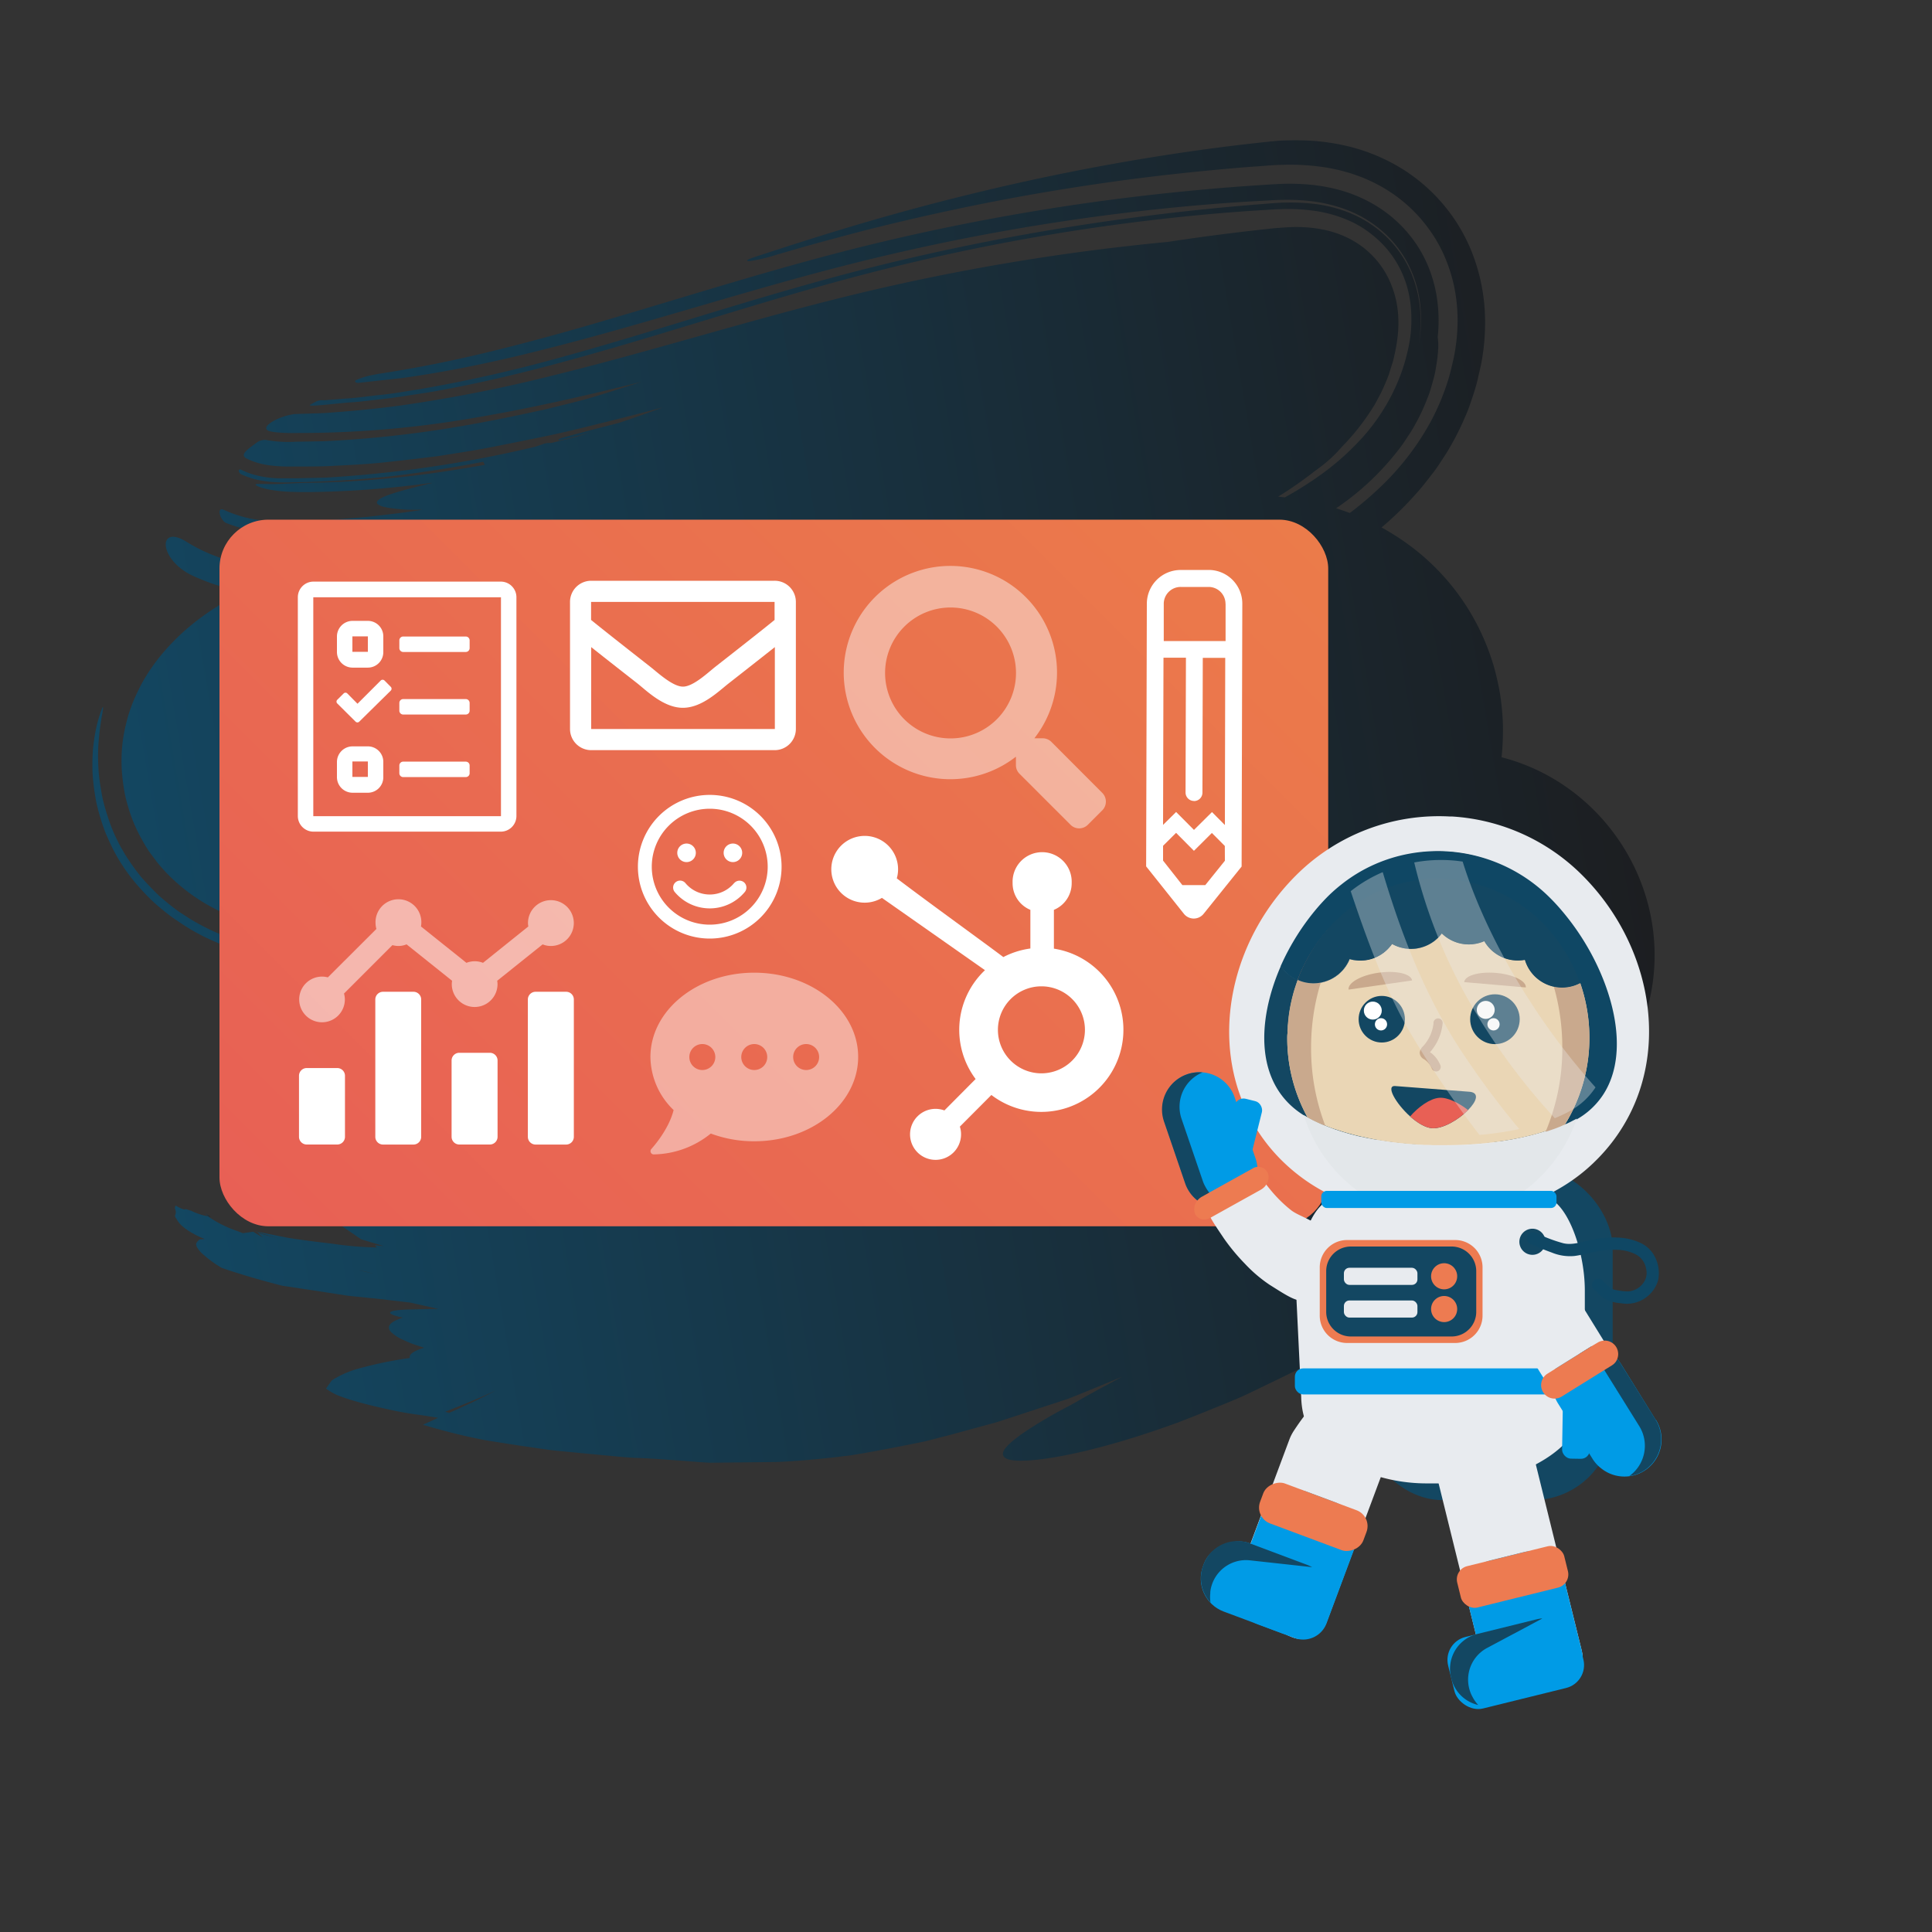 <svg xmlns="http://www.w3.org/2000/svg" xmlns:xlink="http://www.w3.org/1999/xlink" viewBox="0 0 500 500"><rect x="0" y="0" width="500" height="500" fill="#333333" stroke="none"/><defs><style>.cls-1{fill:url(#Namnlös_övertoning_37);}.cls-2{fill:url(#Namnlös_övertoning_37-2);}.cls-3{fill:url(#linear-gradient);}.cls-4,.cls-5,.cls-6{fill:#fff;}.cls-4{opacity:0.53;}.cls-5{opacity:0.45;}.cls-7{fill:#134762;}.cls-8{fill:#e8ebef;}.cls-18,.cls-9{fill:#eaeaea;}.cls-10{fill:#0f4764;}.cls-11{fill:#e3e7ea;}.cls-12{fill:#ead6b5;}.cls-13{fill:#c9a98d;}.cls-14{fill:#e86055;}.cls-15{fill:#009be6;}.cls-16{fill:#ed7b51;}.cls-17,.cls-18{opacity:0.35;}</style><linearGradient id="Namnlös_övertoning_37" x1="-3665.25" y1="193.73" x2="-3663.98" y2="193.73" gradientTransform="translate(-3526.06 1121.73) rotate(170.32)" gradientUnits="userSpaceOnUse"><stop offset="0" stop-color="#1c1e21"/><stop offset="1" stop-color="#134762"/></linearGradient><linearGradient id="Namnlös_övertoning_37-2" x1="-4045.76" y1="258.83" x2="-3654.13" y2="258.83" xlink:href="#Namnlös_övertoning_37"/><linearGradient id="linear-gradient" x1="86.52" y1="339.67" x2="314.01" y2="112.18" gradientUnits="userSpaceOnUse"><stop offset="0" stop-color="#e86055"/><stop offset="1" stop-color="#eb7b4a"/></linearGradient></defs><g id="Illustrations"><path class="cls-1" d="M54.24,314.86h.25a9.64,9.64,0,0,1-1-.57l-.4-.24.84.75Z"/><path class="cls-2" d="M24.93,207.65a56,56,0,0,0,2.41,7.95c.56,1.32,1.17,2.65,1.83,4a42.69,42.69,0,0,0,2.18,3.84,48.14,48.14,0,0,0,5.18,6.74c.55.6,1.11,1.2,1.69,1.79s1.18,1.18,1.7,1.64c1.09,1,2.21,1.9,3.34,2.8l.87.67.79.56,1.61,1.09c1,.69,2.22,1.45,3.16,2s2,1.1,3,1.63c.53.28,1,.47,1.46.69l1.41.63c2,.88,3.67,1.48,5.45,2.1.92.33,1.7.54,2.55.8s1.71.49,2.51.69c1.58.38,3.23.78,4.74,1l2.32.41,2.26.31c1.52.21,3,.34,4.49.47.49,0,1,.06,1.48.09a152,152,0,0,0-8.77,18,38.31,38.31,0,0,0-3,12.41l-.48,6.83a28.72,28.72,0,0,0,10.94,24.61l.4.34a9.34,9.34,0,0,1,1.39,1,12.64,12.64,0,0,1,2.2,1.51h0l9.43,6.48,5.83,1.75-2.21-.22s0,.23.49.59a91,91,0,0,1-11.72-1c-2.87-.34-4.3-.5-6.8-.84-1.25-.19-2.77-.35-4.85-.73l-8.17-1.62c.28.09,1.41.45,6,1.88l-5.33-1.48,1.37,1.26-2.54-1.55h0l-2.71.38h0s-.22-.1-1.44-.57a29.8,29.8,0,0,1-7.57-3.8h0c-.22-.06-.51-.08-1.26-.28a17,17,0,0,1-3.13-1.17l-1.44-.43c-.1.09-.15.15-.5.07A7.49,7.49,0,0,1,45.51,312a.42.42,0,0,0-.12.16,1.38,1.38,0,0,0-.14.57,2,2,0,0,1,0,1.93,4.13,4.13,0,0,0,.36.7,8,8,0,0,0,1.18,1.6,11.58,11.58,0,0,0,1.71,1.37,16.66,16.66,0,0,0,1.66,1c.35.22.79.41,1.28.66s.92.42,1.59.68c-.5,0-1,.06-1.38.11-.73.68-1.15,1-.7,1.92a6.7,6.7,0,0,0,1.62,1.93,28.55,28.55,0,0,0,4.83,3.5s1.47.53,4.16,1.37,6.6,2,11.5,3.25L80,333.79l4.89.75,5.23.81,8,.81,8,.94,4,.89c1,.22,1.94.43,3.34.77h0c-2.59,0-5.12.07-7.23.13-6.09.12-7.07,1-2.1,2.08a0,0,0,0,1,0,.08c-3.36,1.09-4.12,2.3-3,3.61a10.37,10.37,0,0,0,3.14,2.06c.73.35,1.57.73,2.5,1.07s1.93.64,3,1c-2.68.82-4,1.69-3.7,2.66l0,0a100.46,100.46,0,0,0-12.88,2.63,25.17,25.17,0,0,0-7.33,3.17l-1.47,2.08a0,0,0,0,0,0,.05,15.24,15.24,0,0,0,3.2,1.8q2.15.84,5.33,1.73c2.11.58,4.55,1.18,7.29,1.77a89.74,89.74,0,0,0,9.15,1.6l3.93.63s0,.05,0,.07l-3.74,1.7s0,0,0,.06a157.83,157.83,0,0,0,15.6,3.9c3,.51,6.19,1,9.47,1.5l5,.73c1.69.23,3.39.51,5.1.64l10.33,1c3.45.29,6.89.71,10.23.82s6.61.39,9.73.6,6.15.52,8.92.62l16.68-.18c3-.09,6.51-.35,10.35-.71q2.9-.27,6.06-.63c1-.14,2.12-.27,3.21-.4l3.33-.55c4.49-.8,9.3-1.72,14.37-2.76,1.28-.24,2.54-.57,3.82-.9s2.57-.68,3.89-1l8-2.18c1.92-.54,3.85-1,5.74-1.64l5.68-1.86L276.45,362c4.69-1.85,9.31-3.79,14-5.71q-4.24,2.24-8,4.31c-2.49,1.36-4.76,2.76-6.93,3.86a119,119,0,0,0-10.45,6.21c-5.25,3.65-7,5.95-4.17,7,4.77,1.41,21.52-1.3,44-9.55,2.78-1.07,5.67-2.21,8.64-3.42l4.52-1.84c1.53-.63,3.07-1.28,4.6-2,3.07-1.47,6.21-3,9.41-4.54l4.85-2.4,2.46-1.23c.79-.46,1.61-.9,2.41-1.36q4.86-2.72,9.86-5.61l5-2.92c.85-.5,1.72-1.07,2.58-1.6l2.61-1.67c3.51-2.25,7.22-4.81,11-7.56s7.65-5.86,11.61-9.31a150.35,150.35,0,0,0,19.05-19.53A125.41,125.41,0,0,0,420,276.57l3.37-7.4c14.15-31-4.29-65.36-34.76-73.19,0,0,0,0,0,0a69.5,69.5,0,0,0,.35-7.91c0-.75-.05-1.66-.1-2.5s-.12-1.71-.21-2.57c-.18-1.71-.4-3.37-.77-5.21s-.78-3.59-1.28-5.34-1.14-3.54-1.82-5.28a59.6,59.6,0,0,0-19.09-25.35,62.83,62.83,0,0,0-8.11-5.29s0,0,0-.05a86.18,86.18,0,0,0,8.55-8.32c1.54-1.66,3.08-3.62,4.55-5.55.75-.92,1.47-2,2.18-3.09s1.4-2.07,2.07-3.25a67.74,67.74,0,0,0,3.7-7.15c.55-1.26,1.12-2.47,1.58-3.8s.92-2.63,1.34-4a39.06,39.06,0,0,0,1.08-4.06l.46-2,.22-1c.07-.33.14-.68.2-1.09a55.87,55.87,0,0,0,.82-10.68,48.62,48.62,0,0,0-.55-6.61A47.78,47.78,0,0,0,382,68.3a44.8,44.8,0,0,0-8.65-15.59,45,45,0,0,0-13.11-10.53,48,48,0,0,0-11.91-4.45,55.94,55.94,0,0,0-9-1.31c-2.57-.14-4.84-.13-6.88-.06-1,0-2,.11-2.84.18l-.68.05-.46.06-.93.1-3.72.41c-5,.56-9.88,1.19-14.76,1.88-19.53,2.77-38.52,6.48-57.4,11.08-9.44,2.3-18.85,4.82-28.29,7.59s-18.84,5.78-28.18,8.85c-2.17.71-2.29,1.09-1.07,1A45,45,0,0,0,201,65.92c3.77-1.1,7.54-2.2,11.38-3.24s7.68-2.07,11.55-3.08q11.61-2.94,23.37-5.43c15.68-3.35,31.54-6,47.55-8.06,8-1,16.05-1.86,24.13-2.55,2-.18,4-.35,6.05-.48l3-.22c.89-.08,2.29-.17,3.82-.2a59.05,59.05,0,0,1,10.84.62c1,.13,2.28.4,3.43.65.61.13,1.26.31,1.89.48s1.24.34,1.95.58,1.37.47,2.05.72,1.46.6,2.19.92A39.42,39.42,0,0,1,358.7,49a38.26,38.26,0,0,1,9,7.62,40.5,40.5,0,0,1,3.68,5,37.69,37.69,0,0,1,2.81,5.56,40.2,40.2,0,0,1,2.72,10.49,44.93,44.93,0,0,1,.19,8.58c-.09,1.26-.22,2.48-.39,3.62s-.37,2.3-.59,3.22c-.45,1.92-.88,3.89-1.5,5.75a60.45,60.45,0,0,1-4.57,10.68,69,69,0,0,1-12.65,16.37,88.06,88.06,0,0,1-8.07,6.87s0,0,0,0c-1.22-.46-2.39-.85-3.48-1.19a0,0,0,0,1,0-.07,69.52,69.52,0,0,0,16.08-15.1c.71-.88,1.37-1.85,2-2.81s1.24-1.85,1.8-2.83a53.57,53.57,0,0,0,2.9-5.76c.4-.95.77-1.89,1.11-2.77s.59-1.82.84-2.68.48-1.69.67-2.47.31-1.58.43-2.29c.16-.92.27-1.76.37-2.51,0-.37.07-.71.1-1.07s0-.72.06-1a16.49,16.49,0,0,0-.13-3,40.11,40.11,0,0,0-.32-10.85,36.18,36.18,0,0,0-1.81-6.6,32.56,32.56,0,0,0-3.55-6.78,33.69,33.69,0,0,0-10.72-10,37.39,37.39,0,0,0-10.56-4.2,47,47,0,0,0-8.14-1.14c-2.38-.13-4.51-.11-6.42,0l-1.35.07-1.08.07-2.15.14-4.29.29q-17.17,1.27-34.24,3.49a586.22,586.22,0,0,0-67.19,12.86c-22,5.6-42.83,12.27-63,18.17-10.09,3-20,5.72-29.85,8.14s-19.53,4.36-29.14,5.84c-.27,0-2.16.41-2.41.45A18.8,18.8,0,0,0,92,98.44c-.35.47.38.71.83.64l11.29-1.25c10.06-1.4,20.09-3.39,30.13-5.79s20.06-5.11,30.14-8C184.6,78.28,205,71.94,226.32,66.81A570.58,570.58,0,0,1,291,55.11c10.93-1.32,21.93-2.35,33-3l4.15-.23c1.24-.08,3.12-.17,5-.17a52,52,0,0,1,6.4.38,38.88,38.88,0,0,1,8,1.85,30.93,30.93,0,0,1,9.62,5.4A28.66,28.66,0,0,1,361.68,64c.64.88,1.27,1.75,1.84,2.7a28.23,28.23,0,0,1,1.53,2.93,30.47,30.47,0,0,1,2.64,11,37,37,0,0,1-.54,8.64,38,38,0,0,0,.43-8.43A31.37,31.37,0,0,0,365,70.15a28.54,28.54,0,0,0-7.54-10.09A30.11,30.11,0,0,0,348,54.61a36.22,36.22,0,0,0-8-1.86,52.81,52.81,0,0,0-6.39-.33c-1,0-1.87,0-2.77.08l-1.29.08-1,.08-4.15.33q-16.56,1.36-33.31,3.63A604.22,604.22,0,0,0,223.53,69.7c-27.44,7-52.46,15.64-77.5,22.53a374.66,374.66,0,0,1-37.75,8.55c-3.17.48-6.37,1.08-9.57,1.4s-6.42.82-9.65,1q-2.43.21-4.86.39l-1,0a3.64,3.64,0,0,0-1.53.42l-1.43.77c-1,.67,7-.39,10.41-.62,1.67-.09,3.33-.29,5-.48l5-.58c3.32-.43,6.62-1,9.92-1.47,13.19-2.26,26.15-5.42,39-9,25.76-7.12,51.21-15.86,78.05-22.62a549,549,0,0,1,82.46-14.3c3.54-.34,7.09-.65,10.66-.9,1.79-.15,3.58-.26,5.37-.37l2.68-.17,1.48-.08,1.7-.06a49.05,49.05,0,0,1,7.91.41,34,34,0,0,1,10.34,3.08,28.34,28.34,0,0,1,5.91,4,26.21,26.21,0,0,1,8.1,12.9,30.05,30.05,0,0,1,1,6.45,36.22,36.22,0,0,1-.16,5.5,34.15,34.15,0,0,1-.83,4.63,45.92,45.92,0,0,1-2.69,8.19A51.24,51.24,0,0,1,352.81,113,68.25,68.25,0,0,1,342,122.73a93.56,93.56,0,0,1-9.49,6l-.41-.05-1.26-.14h-.07a100.83,100.83,0,0,0,9.56-6.68c.56-.38,1.13-.81,1.78-1.31a36.64,36.64,0,0,0,3.87-3.48c.52-.54,1-1.11,1.57-1.72a58.35,58.35,0,0,0,7.55-9.58l.64-1,.59-1.08,1.15-2.17c.7-1.5,1.36-3,1.95-4.6l.76-2.42.37-1.19.28-1.24a44.69,44.69,0,0,0,.89-5.17,31.4,31.4,0,0,0,.05-6.16A25.51,25.51,0,0,0,360,73.54a22.51,22.51,0,0,0-1.93-3.74,21.44,21.44,0,0,0-2.59-3.32,23.17,23.17,0,0,0-3.07-2.74,25.27,25.27,0,0,0-3.25-2,26.13,26.13,0,0,0-6.12-2.19,33.81,33.81,0,0,0-5.28-.73c-1.62-.1-3.13-.09-4.56,0s-2.83.18-4,.31q-13.56,1.43-27,3.48A576.07,576.07,0,0,0,221.12,76.2c-26.61,6.45-52.22,14.63-77.9,20.94a385.91,385.91,0,0,1-38.56,7.66c-6.43.91-12.87,1.53-19.33,2-1.61.15-3.21.16-4.82.22l-4.14.13c-.24,0-.46.05-.71.1-4.26.72-8.85,3.6-5.75,4.37a12.19,12.19,0,0,0,1.51.25,44.48,44.48,0,0,0,5.39.19,265.39,265.39,0,0,0,44.85-3.74c14.88-2.47,29.65-5.85,44.37-9.51-4.05,1.29-8.07,2.61-12.16,3.84s-8.16,2.15-12.25,3.18c-9.53,2.12-19.09,4.06-28.73,5.5a286.32,286.32,0,0,1-29.1,2.86l-7.32.13a32.07,32.07,0,0,1-7.22-.39,3.43,3.43,0,0,0-2.79.6c-2,1.5-4.43,3-2.87,4a10.82,10.82,0,0,0,1.38.66,19.28,19.28,0,0,0,4.88,1.25,37.36,37.36,0,0,0,4.14.29c1.25,0,2.41,0,3.62,0,2.38,0,4.78,0,7.17-.09,4.76-.25,9.54-.44,14.28-.94s9.45-1.06,14.17-1.64c4.68-.75,9.38-1.43,14-2.35s9.27-1.84,13.89-2.8,9.19-2.08,13.74-3.22c5.61-1.36,11.17-2.8,16.72-4.26-3.84,1.4-7.61,2.75-11.35,4-4.91,1.25-9.82,2.52-14.73,3.86-.56.17-1,.41-1,.56s.44.12,1,0c2.48-.68,5-1.33,7.48-2l-4,1.24-2.75.69-3.62.88a4.74,4.74,0,0,0-2.26.34l-1.77.6a311.58,311.58,0,0,1-54.15,8l-8,.19-2,0c-.7,0-1.45,0-2.25,0a27.46,27.46,0,0,1-5.53-.7,19.38,19.38,0,0,1-4.18-1.49c-1-.4-.77.73-.08,1.12a20.61,20.61,0,0,0,4.21,1.44,28.3,28.3,0,0,0,5.11.66c1.53.07,2.79.07,3.93,0a261.51,261.51,0,0,0,28.23-1.89q10.71-1.41,21.2-3.42l.39.79c-4.22.75-8.47,1.45-12.74,2.06a261.94,261.94,0,0,1-32.52,2.59c-1.59,0-3.1.07-4.49.14s-2.74.15-4.12.18c-2.74.09-5.25-.2-5.43.11s2,1.17,5,1.55a36.78,36.78,0,0,0,4.35.36c1.44.06,3,.07,4.71.06a255.27,255.27,0,0,0,31.51-2.4s0,.06,0,.07c-8.22,2-13.68,3.49-14.15,4.84-.11.28,0,.53.36.75a4.82,4.82,0,0,0,1.71.62,7.23,7.23,0,0,0,.76.16c1,.19,2.31.33,3.83.45s3.23.09,5.14.08l-4.48.68-4.52.55c-3,.36-6,.73-9.09.94l-1.46.12h0c-1.48.11-3,.26-4.45.36-1.08.07-2.16.13-3.25.15l-4.61.18-2.31.09c-.72,0-1.61,0-2.65,0a39,39,0,0,1-8.15-.87,32.07,32.07,0,0,1-5.63-1.8l-.55-.24-.52-.22c-1.78-.51-.56,2.93.82,3.49,1.15.45,2.26.83,3.32,1.13A37.84,37.84,0,0,0,69,137.76c2,.18,3.62.21,4.91.21h.89l.82,0,.64,0h0l1,0,2.18-.06h0l4.35-.11c2.18-.06,4.33-.28,6.49-.4s4.32-.25,6.45-.52c4.25-.47,8.54-.86,12.72-1.52l1.73-.25a.24.24,0,0,1-.08.06A247.38,247.38,0,0,0,82,144.26c-2.13.84-4.28,1.72-6.41,2.66h0l-1.31,0c-1.08,0-2.47,0-4.18-.08a50.05,50.05,0,0,1-6.18-.7c-.72-.13-1.48-.27-2.27-.46q-.78-.16-1.59-.39a41.32,41.32,0,0,1-4.56-1.48A41.83,41.83,0,0,1,47.93,140s0,0,0,0c-6.86-4-6.84,4.1.83,8.43a28.92,28.92,0,0,0,3.18,1.46c.42.18.83.34,1.25.5,1.34.52,2.63,1,3.84,1.3a55,55,0,0,0,5.91,1.36c-.74.4-1.48.83-2.22,1.24l-1.07.59-.52.3-.67.4c-.9.52-1.8,1.08-2.71,1.67A64.41,64.41,0,0,0,50,161.37a55.75,55.75,0,0,0-6.13,5.7,49.68,49.68,0,0,0-5,6.26c-.4.56-.84,1.29-1.24,1.94s-.79,1.32-1.17,2.06-.76,1.51-1.12,2.28l-.53,1.15L34.3,182c-.33.85-.63,1.7-.92,2.57s-.52,1.83-.75,2.75a38,38,0,0,0-1,5.76A41.56,41.56,0,0,0,31.5,199a51.37,51.37,0,0,0,.69,5.79,26.16,26.16,0,0,0,.66,2.91c.27,1,.57,2,.89,2.92a37.39,37.39,0,0,0,2.41,5.59c.46.88,1,1.83,1.46,2.62s1,1.6,1.6,2.38,1.15,1.57,1.73,2.28,1.16,1.33,1.75,2a47.42,47.42,0,0,0,14.08,10.28,60.91,60.91,0,0,0,12,4.23,69.81,69.81,0,0,0,10.67,1.74c.88.07,1.74.15,2.6.19l1.31.06.65,0,.44,0,2.73,0-.8.76a28.56,28.56,0,0,0-3.52,4.39h-.35L81,247.11c-1-.06-2.09-.16-3.13-.25a76.67,76.67,0,0,1-13.09-2.38,61.57,61.57,0,0,1-15.59-6.67c-.75-.47-1.49-1-2.24-1.45s-1.43-1-2.25-1.62-1.57-1.25-2.34-1.9-1.5-1.28-2.31-2.12-1.58-1.61-2.34-2.44L36.55,227c-.36-.45-.74-.93-1.1-1.41-.79-1.05-1.55-2.11-2.26-3.2-.31-.46-.62-.92-.92-1.43s-.65-1.14-1-1.71c-.72-1.34-1.36-2.67-1.94-4a40,40,0,0,1-1.47-4c-.44-1.32-.81-2.61-1.13-3.88s-.48-2.4-.68-3.55a45.72,45.72,0,0,1-.64-6.52,44.22,44.22,0,0,1,.13-5.52,67.85,67.85,0,0,1,.94-7.14c.25-1.46.27-2,0-1.45a33.64,33.64,0,0,0-1.72,5.88c-.28,1.5-.55,3.22-.72,5.14a54.41,54.41,0,0,0-.06,6.3A61.72,61.72,0,0,0,24.93,207.65ZM92.87,328.73a34.29,34.29,0,0,1,3.63.85Zm35.55,31.06c-4,2.15-8,4-12.14,5.85l-1.09-.26C119.66,363.56,124.07,361.88,128.42,359.79Z"/><rect class="cls-3" x="56.8" y="134.49" width="286.94" height="182.87" rx="12.65"/><path class="cls-4" d="M140.42,244.4a5.67,5.67,0,0,0,2.14.42,5.93,5.93,0,1,0-5.92-5.92,6.25,6.25,0,0,0,.09.87L125,249.18a5.82,5.82,0,0,0-2.14-.41,5.92,5.92,0,0,0-2.15.41l-11.76-9.41a6.1,6.1,0,0,0,.09-.87,5.93,5.93,0,1,0-11.85,0,5.8,5.8,0,0,0,.22,1.51L84.85,252.94a5.91,5.91,0,1,0,4.4,5.7,5.74,5.74,0,0,0-.22-1.51l12.53-12.53a5.88,5.88,0,0,0,1.52.22,5.71,5.71,0,0,0,2.14-.42L117,253.82a6.11,6.11,0,0,0-.08.87,5.92,5.92,0,1,0,11.84,0,6.25,6.25,0,0,0-.08-.87l11.76-9.42Z"/><path class="cls-5" d="M285.29,205.22,272.1,192a3.18,3.18,0,0,0-2.25-.93h-2.16a27.6,27.6,0,1,0-4.77,4.76V198a3.14,3.14,0,0,0,.93,2.25l13.2,13.2a3.16,3.16,0,0,0,4.48,0l3.75-3.75A3.2,3.2,0,0,0,285.29,205.22ZM246,191.1a16.94,16.94,0,1,1,16.94-16.94A16.93,16.93,0,0,1,246,191.1Z"/><path class="cls-6" d="M126.77,272.46h-7.9a2,2,0,0,0-2,2v19.74a2,2,0,0,0,2,2h7.9a2,2,0,0,0,2-2V274.44A2,2,0,0,0,126.77,272.46Zm19.74-15.79h-7.9a2,2,0,0,0-2,2v35.54a2,2,0,0,0,2,2h7.9a2,2,0,0,0,2-2V258.64A2,2,0,0,0,146.51,256.67Zm-39.49,0H99.13a2,2,0,0,0-2,2v35.54a2,2,0,0,0,2,2H107a2,2,0,0,0,2-2V258.64A2,2,0,0,0,107,256.67ZM87.28,276.41h-7.9a2,2,0,0,0-2,2v15.79a2,2,0,0,0,2,2h7.9a2,2,0,0,0,2-2V278.39A2,2,0,0,0,87.28,276.41Z"/><path class="cls-6" d="M200.46,150.3H153a5.48,5.48,0,0,0-5.48,5.48v32.88a5.48,5.48,0,0,0,5.48,5.48h47.49a5.49,5.49,0,0,0,5.48-5.48V155.78A5.48,5.48,0,0,0,200.46,150.3Zm0,5.48v4.66c-2.56,2.08-6.64,5.32-15.37,12.15-1.92,1.52-5.73,5.15-8.38,5.11s-6.45-3.59-8.38-5.11c-8.72-6.83-12.8-10.07-15.36-12.15v-4.66ZM153,188.66V167.47c2.62,2.08,6.33,5,12,9.43,2.49,2,6.86,6.3,11.76,6.28s9.19-4.25,11.77-6.28c5.65-4.42,9.36-7.35,12-9.43v21.19Z"/><path class="cls-6" d="M312.8,147.51l-7.24,0a8.75,8.75,0,0,0-8.76,8.71l-.18,68,9.77,12.27a3.27,3.27,0,0,0,5.11,0l9.83-12.23.18-68a8.72,8.72,0,0,0-8.71-8.76ZM309,207.31a2.17,2.17,0,0,0,2.19-2.18l.09-34.88,5.81,0L317,213.52l-3.34-3.36L309,214.78l-4.62-4.64L301,213.48l.11-43.26,5.81,0-.1,34.88a2.19,2.19,0,0,0,2.18,2.19Zm8,15.45-5.08,6.31H306L301,222.72v-3.83l3.37-3.35,4.62,4.65,4.64-4.62,3.35,3.36Zm.18-66.5,0,9.64-16,0,0-9.65a4.37,4.37,0,0,1,4.38-4.35l7.24,0a4.37,4.37,0,0,1,4.36,4.38Z"/><path class="cls-5" d="M195.2,251.73c-14.84,0-26.87,9.77-26.87,21.83a19.34,19.34,0,0,0,6,13.72c-1.31,5.29-5.7,10-5.75,10.06a.84.84,0,0,0-.16.91.82.82,0,0,0,.77.51,24,24,0,0,0,14.76-5.4,32,32,0,0,0,11.27,2c14.84,0,26.87-9.77,26.87-21.84S210,251.73,195.2,251.73Zm-13.44,25.19a3.36,3.36,0,1,1,3.36-3.36A3.35,3.35,0,0,1,181.76,276.92Zm13.44,0a3.36,3.36,0,1,1,3.36-3.36A3.35,3.35,0,0,1,195.2,276.92Zm13.44,0a3.36,3.36,0,1,1,3.35-3.36A3.35,3.35,0,0,1,208.64,276.92Z"/><path class="cls-6" d="M254.91,251.08a21.23,21.23,0,0,0-2.42,28.17l-8.08,8.13a6.67,6.67,0,0,0-2.28-.41,6.6,6.6,0,1,0,6.59,6.6,6.26,6.26,0,0,0-.31-2l8.16-8.19a21.25,21.25,0,1,0,16.18-37.87V235.47a7.45,7.45,0,0,0,4.6-7,7.65,7.65,0,1,0-15.29,0,7.44,7.44,0,0,0,4.6,7v10a21.47,21.47,0,0,0-7,2.22c-4.5-3.41-19.18-14-27.57-20.37a8.32,8.32,0,0,0,.33-2.25,8.64,8.64,0,1,0-4.18,7.3Zm14.61,26.7a11.26,11.26,0,1,1,11.26-11.26A11.27,11.27,0,0,1,269.52,277.78Z"/><path class="cls-6" d="M91.2,205.16h4a4,4,0,0,0,4-4v-4a4,4,0,0,0-4-4h-4a4.05,4.05,0,0,0-4,4v4A4.05,4.05,0,0,0,91.2,205.16Zm0-8.09h4v4h-4Zm0-24.29h4a4,4,0,0,0,4-4.05v-4a4,4,0,0,0-4-4.05h-4a4.05,4.05,0,0,0-4,4.05v4A4.05,4.05,0,0,0,91.2,172.78Zm0-8.09h4v4h-4Zm38.45-14.17H81.08a4.05,4.05,0,0,0-4,4v56.66a4.05,4.05,0,0,0,4,4.05h48.57a4.05,4.05,0,0,0,4-4.05V154.57A4.05,4.05,0,0,0,129.65,150.52Zm0,60.71H81.08V154.57h48.57Zm-25.3-42.5h16.19a1,1,0,0,0,1-1v-2a1,1,0,0,0-1-1H104.35a1,1,0,0,0-1,1v2A1,1,0,0,0,104.35,168.73Zm0,16.19h16.19a1,1,0,0,0,1-1v-2a1,1,0,0,0-1-1H104.35a1,1,0,0,0-1,1v2A1,1,0,0,0,104.35,184.92Zm0,16.19h16.19a1,1,0,0,0,1-1v-2a1,1,0,0,0-1-1H104.35a1,1,0,0,0-1,1v2A1,1,0,0,0,104.35,201.11ZM92,186.74a.68.68,0,0,0,1,0l8.12-8a.69.69,0,0,0,0-1l-1.6-1.61a.69.69,0,0,0-1,0l-6,6-2.61-2.64a.67.67,0,0,0-1,0l-1.6,1.59a.67.67,0,0,0,0,1Z"/><path class="cls-6" d="M183.68,205.72a18.59,18.59,0,1,0,18.59,18.59A18.59,18.59,0,0,0,183.68,205.72Zm0,33.58a15,15,0,1,1,15-15A15,15,0,0,1,183.68,239.3Zm-6-16.19a2.4,2.4,0,1,0-2.4-2.4A2.39,2.39,0,0,0,177.68,223.11Zm12,0a2.4,2.4,0,1,0-2.4-2.4A2.39,2.39,0,0,0,189.67,223.11Zm.3,5.44a8.19,8.19,0,0,1-12.59,0,1.8,1.8,0,0,0-2.77,2.3,11.81,11.81,0,0,0,18.13,0,1.79,1.79,0,0,0-.23-2.53A1.82,1.82,0,0,0,190,228.55Z"/><rect class="cls-7" x="352.63" y="302.3" width="64.72" height="85.93" rx="20.73" transform="translate(769.99 690.53) rotate(-180)"/><path class="cls-8" d="M409.46,226.48a52.17,52.17,0,0,0-33.77-15.18c-.21,0-.41,0-.62,0a52.28,52.28,0,0,0-39.64,15.22c-15.75,15.7-21.58,38.91-14.07,58.07a44.15,44.15,0,0,0,4.06,7.95,45.45,45.45,0,0,0,6.29,7.78,47.53,47.53,0,0,0,11.1,8.17c1,.55,2.06,1.07,3.13,1.56h0a56.32,56.32,0,0,0,6.81,2.61c.75.24,1.52.46,2.28.66a67.14,67.14,0,0,0,37-.66A58.62,58.62,0,0,0,398.9,310l.56-.27h0c.86-.4,1.7-.83,2.54-1.28a47.81,47.81,0,0,0,4.81-2.93l.45-.32a44.33,44.33,0,0,0,5.9-5c.45-.44.89-.9,1.31-1.36a45.89,45.89,0,0,0,7.25-10.37C431.81,268.72,426.32,243.29,409.46,226.48Zm3,52.71c-.22.33-.44.65-.69,1a17.68,17.68,0,0,1-3.09,3.22,19.74,19.74,0,0,1-2.79,1.89l-.24.13c-.22.12-.43.24-.65.34s-.43.23-.65.33c-.45.23-.9.44-1.37.64-.31.14-.63.28-1,.41l-.12.05c-.39.16-.78.31-1.18.45l-.58.22-.91.32-.93.3-1.13.35-.38.11-.62.17-1,.26-.36.09-.72.18-1.46.33c-.38.09-.76.16-1.14.24a82.17,82.17,0,0,1-9.18,1.28l-1.12.09h0c-2.45.19-4.94.28-7.44.28l-1.39,0h-.27c-.41,0-.83,0-1.24,0s-1,0-1.44-.05h-.31l-1.46-.09-.33,0c-.45,0-.89-.05-1.33-.09s-.73-.05-1.09-.09l-.73-.07c-.86-.08-1.72-.18-2.57-.29l-.9-.11-1.83-.27-.82-.14-.44-.07-1-.19c-.45-.08-.9-.16-1.35-.26l-.75-.16c-.35-.07-.68-.14-1-.23l-.72-.17-.66-.16q-.86-.21-1.68-.45c-.51-.14-1-.28-1.48-.44l-1.45-.47c-.88-.3-1.73-.62-2.56-1l-.27-.11-.47-.2-.33-.13-.1-.05-.42-.19-.11-.05-.38-.17-1.06-.52-.12-.06-.39-.2-.15-.09-.12-.06-.42-.23-.1-.06c-.28-.16-.55-.31-.8-.47a19.69,19.69,0,0,1-5-4.45c-5.86-7.3-5.55-18.11-1.8-28.41q.6-1.65,1.32-3.27a58.13,58.13,0,0,1,9.07-14.39c.8-.94,1.63-1.82,2.48-2.67A37,37,0,0,1,365.37,221a37.71,37.71,0,0,1,12.63-.2,38.55,38.55,0,0,1,21.59,10.89c1,1,2,2.09,3,3.23A60.83,60.83,0,0,1,411,248h0C416.17,258.92,417.81,271,412.48,279.19Z"/><path class="cls-9" d="M372.17,227.42h-.24l.85,0v0Zm-4.12.23c.62-.07,1.25-.12,1.89-.16C369.3,227.52,368.67,227.58,368.05,227.65ZM359,229.83a.29.29,0,0,1,.1,0h0Zm-1.23.48-.07,0,.08,0,.27-.13Zm-1.37.61.78-.35h0C356.91,230.68,356.65,230.79,356.39,230.92Zm-4.88,2.72q1.15-.76,2.37-1.44C353.07,232.65,352.28,233.12,351.51,233.64Zm-4.62,3.54-.47.44c.15-.15.31-.29.48-.43l.21-.19Zm62,17.24a10.13,10.13,0,0,1-6.84.89,10.06,10.06,0,0,1-7.43-6.93,10,10,0,0,1-1.83.16c-.23,0-.46,0-.69,0l-.68-.07-.69-.12a1.67,1.67,0,0,1-.32-.08l-.29-.07a.7.7,0,0,1-.19-.06,3.52,3.52,0,0,1-.43-.13l-.23-.08h0l-.14-.06a6.31,6.31,0,0,1-.66-.29l-.34-.16a2,2,0,0,1-.32-.18l-.22-.13a2.64,2.64,0,0,1-.35-.23l-.18-.12a4,4,0,0,1-.42-.3l-.5-.41-.47-.44a10.12,10.12,0,0,1-1.24-1.53l-.33-.52a10,10,0,0,1-11-2l-.42.53c-.17.19-.34.37-.52.54s-.23.23-.35.33-.24.21-.36.32l-.57.43c-.2.14-.4.27-.61.39a2.07,2.07,0,0,1-.25.15l-.27.15a10,10,0,0,1-3.26,1l-.28,0a10.23,10.23,0,0,1-1.12.06h-.43a5.6,5.6,0,0,1-.6-.05l-.59-.07-.26,0-.27-.06h0l-.09,0h0a3.31,3.31,0,0,1-.45-.12.28.28,0,0,1-.13,0,2.64,2.64,0,0,1-.4-.12c-.31-.11-.62-.23-.92-.37l-.29-.14-.41-.22c-.09.14-.19.27-.3.41a9.58,9.58,0,0,1-.95,1.06,2.44,2.44,0,0,1-.29.27.34.34,0,0,1-.09.08,3.19,3.19,0,0,1-.4.33,6.29,6.29,0,0,1-.72.52l-.41.26a7.49,7.49,0,0,1-.69.36,3,3,0,0,1-.31.15l-.32.14-.56.2-.33.1a4,4,0,0,1-.46.13,5.91,5.91,0,0,1-.95.18l-.27,0-.44,0-.24,0H352a10.18,10.18,0,0,1-2.77-.38,10,10,0,0,1-7.43,6.09,9.93,9.93,0,0,1-6-.71l.08-.2-.08.2a5.59,5.59,0,0,1-.65-.32,9.68,9.68,0,0,1-2.31-1.71l-.43-.45c-.13-.14-.25-.29-.37-.44a0,0,0,0,1,0,0l-.24-.32c-.11-.14-.21-.29-.31-.44-6.37,14.52-6.7,30.84,5.9,38.68.27.18.56.34.85.51a.67.67,0,0,0,.12.06l.57.31a.51.51,0,0,0,.16.09l.41.22.13.07,1.14.55.4.19.11.05.46.2.11.06.34.14.5.21.29.12.58.23.59.23.46.17,1.11.4,1.54.5.58.18.73.21.27.08c.59.16,1.19.33,1.8.48l.7.17a1.53,1.53,0,0,0,.29.07l.25.06.15,0h.08l.3.08a1.22,1.22,0,0,1,.26.06l.28.06.25.05.4.09.2,0,.2,0c.24.05.48.11.72.15l.41.08.31.06.28.05.19,0,.61.11h.1l.12,0,.25,0,.44.07.43.07c.65.11,1.3.2,2,.29l.72.1.24,0c.91.11,1.82.21,2.75.3.25,0,.51.06.78.08l1.15.1.71.05.71,0,.36,0,.7.05.85,0h.16c.57,0,1.14.05,1.72.06l1.31,0h1.79c.76,0,1.52,0,2.28,0h0c.69,0,1.39,0,2.08-.07h.38l.39,0c.58,0,1.15-.06,1.72-.09l1.13-.08,1.13-.09L384,296h0c.58-.05,1.14-.11,1.71-.18l.27,0,.23,0c.48-.05,1-.11,1.44-.18l.32,0,.69-.1.78-.13.79-.13c.38-.05.76-.12,1.12-.19l.95-.17.27-.06,1.32-.28,1.56-.35.38-.09.39-.1c.12,0,.25-.07.38-.09l1-.28.66-.19.42-.12h0l1.15-.36,1-.32c.33-.11.66-.22,1-.35l.75-.27.43-.16.7-.28.5-.21.33-.14.32-.14c.2-.31.39-.63.58-1a.41.41,0,0,0,.05-.09c.1-.18.2-.36.31-.54.3-.54.6-1.09.87-1.64.13-.25.26-.52.38-.78h0c.34-.71.67-1.44,1-2.17.2-.49.39-1,.58-1.49.09-.24.17-.48.25-.73s.21-.6.31-.91.2-.64.29-1,.23-.78.33-1.16.22-.86.32-1.29.13-.57.18-.86c.12-.53.22-1.06.31-1.6.06-.37.12-.73.17-1.11a.17.17,0,0,0,0-.07c0-.25.07-.5.1-.75.17-1.34.27-2.7.31-4.09,0-.41,0-.83,0-1.25A43,43,0,0,0,408.88,254.42Z"/><path class="cls-7" d="M372.22,227.48H372l.85,0s0,0,0,0Zm-4.12.23c.63-.07,1.25-.13,1.89-.16C369.35,227.58,368.73,227.63,368.1,227.71ZM359,229.88l.1,0h0Zm-1.23.48-.07,0,.08,0,.27-.12Zm-1.37.62c.26-.13.52-.24.79-.36h0C357,230.73,356.7,230.85,356.44,231Zm-4.88,2.71c.77-.51,1.57-1,2.37-1.43C353.13,232.7,352.33,233.18,351.56,233.69Zm-4.62,3.55-.47.43.48-.43.21-.19Zm62,17.23a10,10,0,0,1-6.83.9,10.05,10.05,0,0,1-7.44-6.94,10,10,0,0,1-1.83.17c-.23,0-.46,0-.68,0s-.46,0-.69-.06-.45-.07-.69-.13a2.06,2.06,0,0,1-.32-.07l-.29-.07-.19-.06a3.59,3.59,0,0,1-.43-.14l-.23-.08h0l-.14-.05c-.22-.09-.44-.18-.66-.29l-.34-.17-.32-.17-.22-.14a3.37,3.37,0,0,1-.35-.22l-.18-.12a4.13,4.13,0,0,1-.42-.31l-.5-.41a6.33,6.33,0,0,1-.46-.44,9.18,9.18,0,0,1-1.25-1.53c-.11-.17-.22-.34-.32-.51a10.1,10.1,0,0,1-11-2c-.13.18-.28.35-.42.52s-.34.37-.52.55l-.35.33c-.11.1-.23.21-.36.31s-.38.3-.57.43-.4.27-.6.39a1.74,1.74,0,0,1-.26.15l-.27.16a9.79,9.79,0,0,1-3.26,1,1.26,1.26,0,0,1-.27,0,8.32,8.32,0,0,1-1.12.07,3.17,3.17,0,0,1-.44,0,5.66,5.66,0,0,1-.6,0l-.59-.08-.26,0-.26-.06h0l-.08,0h0l-.45-.11-.13,0-.39-.12a9.53,9.53,0,0,1-.93-.38l-.29-.14a4,4,0,0,1-.41-.21c-.09.13-.19.27-.3.4a8.76,8.76,0,0,1-.95,1.07c-.09.1-.19.18-.28.27l-.1.07a4.13,4.13,0,0,1-.39.34c-.24.18-.47.35-.72.51l-.42.26c-.22.13-.45.26-.68.37l-.32.14a2.22,2.22,0,0,1-.32.14,5.37,5.37,0,0,1-.56.21l-.33.1-.46.13a9.39,9.39,0,0,1-1,.18l-.27,0-.44,0h-.24a4.1,4.1,0,0,1-.5,0,10.18,10.18,0,0,1-2.77-.39,10.06,10.06,0,0,1-7.43,6.1,10.52,10.52,0,0,1-1.88.17,9.86,9.86,0,0,1-4.1-.88,1.18,1.18,0,0,1,.07-.2c0,.06,0,.13-.08.2l-.65-.32a10,10,0,0,1-2.31-1.72c-.14-.14-.29-.29-.43-.45l-.37-.44v0a3.81,3.81,0,0,1-.24-.32,4.91,4.91,0,0,1-.31-.44c-6.37,14.52-6.7,30.84,5.9,38.69.27.17.56.34.85.5l.12.07.57.31.16.09.41.21.13.07,1.14.55.4.19.11.05.46.21.11.05.34.14.51.21.29.12.58.24.58.22.46.18,1.11.39c.5.17,1,.34,1.55.5l.57.18.73.21.27.08q.88.25,1.8.48c.24.06.46.13.7.18l.3.07.25.06.14,0h.08l.3.07.26.06.28.06.25.05.4.09.2.05.2,0,.72.14.42.08.31.06.27.05.2,0,.6.11h.1l.12,0,.26,0,.43.08.43.07,2,.29.72.09.24,0c.91.12,1.82.22,2.75.31l.78.07,1.16.1.7.05.71,0,.36,0,.7,0,.85.05H369c.57,0,1.14,0,1.72.06l1.32,0h1.78l2.28,0h0c.69,0,1.39,0,2.08-.06H379l1.71-.1,1.13-.08c.38,0,.75-.06,1.13-.09l1.1-.1h0c.57,0,1.14-.11,1.7-.18l.27,0a1.6,1.6,0,0,0,.23,0c.49,0,1-.12,1.44-.19l.32,0,.69-.1.78-.12.8-.13,1.12-.19.94-.18.27-.06,1.32-.27,1.56-.36a2.34,2.34,0,0,0,.38-.09l.39-.09.38-.1,1-.28.67-.19.41-.12h.05l1.15-.35,1-.33c.33-.11.66-.22,1-.34l.75-.27.43-.17.7-.28.51-.21.32-.13L405,291l.57-.95a.26.26,0,0,0,0-.09l.31-.54c.3-.54.6-1.09.87-1.64.13-.25.26-.51.38-.77h0c.34-.71.67-1.43,1-2.17.2-.49.39-1,.58-1.48.09-.24.17-.49.25-.73s.21-.61.31-.91.2-.65.29-1,.23-.77.33-1.16.22-.85.32-1.29.13-.57.18-.86c.12-.53.22-1.06.31-1.59.06-.37.12-.74.17-1.11a.22.22,0,0,0,0-.08c0-.24.07-.49.1-.75.17-1.33.27-2.7.31-4.08,0-.42,0-.84,0-1.26A43,43,0,0,0,408.93,254.47Z"/><path class="cls-10" d="M331.45,250a10.13,10.13,0,0,0,4.32,3.72c.05-.14.11-.28.16-.41.14-.37.28-.74.44-1.11l.32-.75c.15-.35.31-.69.48-1l.33-.68c.28-.57.58-1.14.88-1.69s.57-1,.87-1.49c.19-.32.38-.62.59-.93.32-.52.67-1,1-1.51.51-.73,1.05-1.43,1.61-2.12h0a1.66,1.66,0,0,0,.13-.14c.19-.24.4-.48.6-.71a.15.15,0,0,1,0-.06c.4-.45.79-.9,1.2-1.33l.65-.67.66-.65.67-.63c.16-.16.31-.29.47-.43l.22-.19c.23-.21.46-.41.7-.6.47-.4.95-.79,1.44-1.16l.74-.55.75-.53.77-.52q1.15-.76,2.37-1.44l.81-.44.82-.42.51-.25h0l.28-.14.08,0,.78-.36.3-.12.15-.07.14-.06.29-.11a36.31,36.31,0,0,1,3.84-1.34c.52-.15,1.05-.29,1.58-.41l.81-.19h0q.69-.15,1.38-.27l1.4-.22.79-.1.18,0c.62-.07,1.25-.13,1.89-.16h.22l.93,0h1.7c1,0,2,.07,3,.17a37,37,0,0,1,11,2.82c1,.43,2,.9,3,1.42a39.73,39.73,0,0,1,12.33,10.32,41.57,41.57,0,0,1,6.75,12.26,43,43,0,0,1,2.36,14.12,42.4,42.4,0,0,1-6.33,22.44c.51-.22,1-.45,1.47-.68l.7-.36.69-.36.26-.15a19.89,19.89,0,0,0,7-6.51c5.69-8.77,3.94-21.7-1.58-33.39h0a64.58,64.58,0,0,0-9-14q-1.53-1.83-3.17-3.46a41.17,41.17,0,0,0-23-11.67,40.72,40.72,0,0,0-13.49.21,40.17,40.17,0,0,0-8.67,2.64,39.43,39.43,0,0,0-8.88,5.33,40.51,40.51,0,0,0-3.41,3c-.91.91-1.79,1.86-2.65,2.85A62.3,62.3,0,0,0,331.45,250Z"/><path class="cls-11" d="M337.4,288.58c4.88,15.51,18.92,26.71,35.49,26.71,16.24,0,30.05-10.77,35.19-25.8l-.26.14c-17,9.33-52.33,9.24-69.57-.55C338,288.92,337.68,288.75,337.4,288.58Z"/><path class="cls-12" d="M333.14,268.6a42.52,42.52,0,0,0,5.23,20.55l.57.31.17.09.4.21.13.07,1.14.56.4.18.11.05.46.21h0l.08,0,.34.14.5.21.29.12c.89.37,1.8.71,2.74,1l1.54.5c.52.17,1.05.32,1.58.47l1.8.49.7.17.77.18c.36.09.72.17,1.09.24l.8.18,1.44.28,1.08.2.48.07c.28.06.57.1.86.15l2,.29,1,.12c.91.12,1.82.22,2.75.31l.77.07,1.17.1,1.41.1.36,0,1.55.09H369c.57,0,1.15,0,1.72.06l1.32,0,1.77,0c3.08,0,6.15-.13,9.15-.39a87.39,87.39,0,0,0,11-1.63l1.56-.36.77-.19.38-.09,1-.28.67-.19.41-.12,1.2-.37,1-.32,1-.34c.64-.22,1.26-.47,1.87-.72L405,291a42.48,42.48,0,0,0,6.33-22.43,43,43,0,0,0-2.37-14.13,10,10,0,0,1-6.83.9,10.05,10.05,0,0,1-7.44-6.94,10,10,0,0,1-10.51-4.83,10,10,0,0,1-11-2,10,10,0,0,1-8,4,9.93,9.93,0,0,1-4.87-1.27,10,10,0,0,1-11,3.91,10.06,10.06,0,0,1-7.44,6.09,9.67,9.67,0,0,1-1.88.18,9.86,9.86,0,0,1-4.1-.88c0-.14.1-.27.15-.4-.05.13-.11.26-.16.4h0c-.06.18-.14.36-.2.55s-.18.5-.26.76-.2.61-.3.92-.19.62-.28.93-.17.62-.25.93l-.18.71c-.05.2-.09.41-.14.61a38.94,38.94,0,0,0-.75,4.34c0,.24-.06.48-.08.71s0,.31-.05.47c0,.33-.06.67-.08,1s0,.63-.05.94,0,.52,0,.78C333.15,267.7,333.14,268.15,333.14,268.6Z"/><ellipse class="cls-7" cx="386.89" cy="263.77" rx="6.41" ry="6.45"/><ellipse class="cls-7" cx="357.6" cy="263.77" rx="5.99" ry="6.03"/><ellipse class="cls-6" cx="355.28" cy="261.54" rx="2.32" ry="2.33"/><path class="cls-7" d="M364.94,288.93c1.83,1.63,3.9,2.92,5.66,3.05,2.83.21,6.9-2.23,9.34-4.7,2.17-2.2,3-4.4.52-4.72l-19.35-1.49C358.49,280.83,361.24,285.61,364.94,288.93Z"/><path class="cls-13" d="M371,264.79a10.5,10.5,0,0,1-2.68,5.94,2.7,2.7,0,0,0-.91,1.69,2,2,0,0,0,1.1,1.69,5.18,5.18,0,0,1,2,2.32,1.24,1.24,0,0,0,1.48.83,1.2,1.2,0,0,0,.83-1.47,8.33,8.33,0,0,0-1.42-2.33,7.49,7.49,0,0,0-.91-.87,6,6,0,0,1-1-.73l.31.53c.14.38-.23.39.05.17a2.53,2.53,0,0,0,.38-.42c.27-.31.52-.64.77-1a12.62,12.62,0,0,0,1.13-1.91,13.17,13.17,0,0,0,1.23-4.47,1.19,1.19,0,0,0-1.19-1.2,1.22,1.22,0,0,0-1.2,1.2Z"/><ellipse class="cls-6" cx="357.4" cy="265.09" rx="1.58" ry="1.59"/><ellipse class="cls-6" cx="384.51" cy="261.36" rx="2.32" ry="2.33"/><ellipse class="cls-6" cx="386.52" cy="265.09" rx="1.58" ry="1.59"/><path class="cls-14" d="M364.94,288.93c1.83,1.63,3.9,2.92,5.66,3.05,2.83.21,6.9-2.23,9.34-4.7-2.39-1.84-5.28-3.33-7.46-3.17C370.06,284.29,367,286.53,364.94,288.93Z"/><path class="cls-13" d="M400,292.9l1-.32,1-.34c.64-.22,1.26-.47,1.87-.72L405,291a42.48,42.48,0,0,0,6.33-22.43,43,43,0,0,0-2.37-14.13,10,10,0,0,1-6.83.9,57,57,0,0,1,2.19,15.79A55.25,55.25,0,0,1,400,292.9Z"/><path class="cls-13" d="M372,227.48l.85,0s0,0,0,0H372Z"/><path class="cls-13" d="M333.14,268.6a42.52,42.52,0,0,0,5.23,20.55l.57.31.17.09.4.21.13.07,1.14.56.4.18.11.05.49.22.42.18.5.21.29.12a55.83,55.83,0,0,1-3.68-20.19,57,57,0,0,1,2.5-16.86,9.67,9.67,0,0,1-1.88.18,9.86,9.86,0,0,1-4.1-.88,0,0,0,0,1,0,0c-.06.18-.14.36-.2.55s-.18.5-.26.76-.2.61-.3.92-.19.62-.28.93-.17.62-.25.93l-.18.71c-.05.2-.09.41-.14.61a38.94,38.94,0,0,0-.75,4.34c0,.24-.06.48-.08.71s0,.31-.05.47c0,.33-.06.67-.08,1s0,.63-.05.94,0,.52,0,.78C333.15,267.7,333.14,268.15,333.14,268.6Z"/><path class="cls-7" d="M335.83,253.6a9.86,9.86,0,0,0,4.1.88,9.67,9.67,0,0,0,1.88-.18,10.06,10.06,0,0,0,7.44-6.09,10,10,0,0,0,11-3.91,9.93,9.93,0,0,0,4.87,1.27,10,10,0,0,0,8-4,10,10,0,0,0,11,2,10,10,0,0,0,10.51,4.83,10.05,10.05,0,0,0,7.44,6.94,10,10,0,0,0,6.83-.9,41.55,41.55,0,0,0-6.74-12.26,40.31,40.31,0,0,0-4.17-4.49,38.62,38.62,0,0,0-8.16-5.82c-1-.52-2-1-3-1.43a37,37,0,0,0-11-2.82c-1-.1-2-.15-3-.17,0,0,0,0,0,0l-.85,0h-.84l-.93,0h0l-.21,0c-.64,0-1.27.09-1.89.16l-.18,0-.79.1c-.47.06-.94.13-1.4.22l-1.38.26h0l-.8.18c-.54.13-1.06.27-1.59.42a38.66,38.66,0,0,0-3.84,1.33l-.28.12-.15.06-.15.06-.29.13h0l-.79.35s0,0-.07,0l-.29.14h0c-.18.08-.35.16-.51.25s-.56.27-.83.42l-.81.43c-.81.46-1.59.94-2.37,1.44l-.77.52-.75.53-.74.56c-.49.37-1,.75-1.44,1.15l-.7.6-.21.2-.48.42-.67.64-.66.65-.65.67c-.41.43-.8.87-1.19,1.32l-.05.06-.6.71-.12.15h0q-.86,1-1.62,2.13c-.35.49-.7,1-1,1.5-.2.31-.4.62-.59.93-.3.5-.59,1-.86,1.5s-.61,1.11-.89,1.68l-.33.69c-.17.34-.33.69-.47,1s-.22.49-.33.74-.3.74-.44,1.12C335.93,253.33,335.87,253.46,335.83,253.6Z"/><path class="cls-8" d="M369.73,383.9l7.39,0a43.89,43.89,0,0,0,20.13-4.8c7-3.65,12.9-9.27,12.9-17.54l0-27.57c0-11-5.07-24.23-10.91-24.2l-53.17.25c-5.84,0-10.57,10.63-10.58,25.53l1.26,26c.3,12,9.29,17,18.71,20.14A44.18,44.18,0,0,0,369.73,383.9Z"/><rect class="cls-15" x="341.96" y="308.19" width="60.87" height="4.43" rx="1.42" transform="translate(744.78 620.82) rotate(180)"/><path class="cls-16" d="M383.68,340.38V328.1a7.07,7.07,0,0,0-7-7.18H348.55a7.07,7.07,0,0,0-7,7.18v12.28a7.07,7.07,0,0,0,7,7.18h28.17A7.08,7.08,0,0,0,383.68,340.38Z"/><path class="cls-7" d="M349.47,345.88H375.8a6.38,6.38,0,0,0,6.25-6.46V329.06a6.38,6.38,0,0,0-6.25-6.46H349.47a6.38,6.38,0,0,0-6.25,6.46v10.36A6.38,6.38,0,0,0,349.47,345.88Z"/><circle class="cls-16" cx="373.74" cy="330.3" r="3.38"/><circle class="cls-16" cx="373.74" cy="338.78" r="3.38"/><rect class="cls-8" x="347.79" y="328.11" width="19.03" height="4.43" rx="1.42" transform="translate(714.62 660.64) rotate(-180)"/><rect class="cls-8" x="347.79" y="336.57" width="19.03" height="4.43" rx="1.42" transform="translate(714.62 677.56) rotate(-180)"/><circle class="cls-7" cx="396.59" cy="321.37" r="3.38"/><path class="cls-10" d="M412.55,333.65a14.57,14.57,0,0,0,3,2.63,11.63,11.63,0,0,0,4,1,8.31,8.31,0,0,0,6-1.2,8.44,8.44,0,0,0,3.56-4.71,9.16,9.16,0,0,0-.77-6,7.86,7.86,0,0,0-4-3.8c-4.08-1.86-8.72-1.45-13-.58-2.25.46-4.49,1.31-6.79.75a38.85,38.85,0,0,1-7-2.66,1.66,1.66,0,0,0-2.19.58,1.61,1.61,0,0,0,.58,2.18c1.85.85,3.74,1.63,5.66,2.32a12.31,12.31,0,0,0,5.84.89c1.94-.24,3.82-.83,5.75-1.18a23.77,23.77,0,0,1,5.52-.41,11.07,11.07,0,0,1,4.88,1.31,5.13,5.13,0,0,1,2.4,3.5,4.37,4.37,0,0,1-.8,3.89,5.18,5.18,0,0,1-3.93,2.05,13.75,13.75,0,0,1-2.57-.27,7.94,7.94,0,0,1-1-.2c-.12,0-.71-.26-.35-.09a4.65,4.65,0,0,1-.61-.36c-.24-.15,0,0,0,0l-.37-.32c-.55-.51-1.08-1.05-1.62-1.58-1.48-1.43-3.74.82-2.26,2.26Z"/><rect class="cls-8" x="377.6" y="368.33" width="25.6" height="70.97" rx="8.2" transform="translate(-85.36 105.27) rotate(-13.86)"/><rect class="cls-15" x="381.71" y="402.21" width="25.6" height="36.58" rx="8.2" transform="translate(-89.24 106.74) rotate(-13.86)"/><rect class="cls-16" x="377.19" y="402.58" width="28.53" height="11.03" rx="3.53" transform="translate(869.27 710.54) rotate(166.14)"/><rect class="cls-15" x="375.1" y="420.71" width="34.36" height="19.06" rx="6.11" transform="translate(876.2 753.99) rotate(166.14)"/><path class="cls-7" d="M398.9,419l-14.08,7.51A9.3,9.3,0,0,0,381,439l.18.33a9.19,9.19,0,0,0,1.38,1.92,9.27,9.27,0,0,1-6.94-6.8l-.09-.36a9.3,9.3,0,0,1,6.78-11.22l15.48-3.82a10.54,10.54,0,0,1,1.35-.22C399.07,418.89,399,418.92,398.9,419Z"/><path class="cls-8" d="M334.56,423.76h0a18.73,18.73,0,0,1-11-24.09l10.11-27.07a11.7,11.7,0,0,1,1.22-2.39q5.5-8.34,7.6-7.55a1.21,1.21,0,0,1,.57.47,12.21,12.21,0,0,0,5.83,4.25l5.89,2.2a6.88,6.88,0,0,1,4,8.86l-15.41,41.27A6.88,6.88,0,0,1,334.56,423.76Z"/><path class="cls-15" d="M335,423.91l-9.53-3.56a9,9,0,0,1-5.27-11.54l6.53-17.47a9,9,0,0,1,11.53-5.27l7.19,2.68a9,9,0,0,1,5.26,11.54l-7.4,19.82A6.46,6.46,0,0,1,335,423.91Z"/><rect class="cls-16" x="334.38" y="378.31" width="11.03" height="28.53" rx="4.37" transform="translate(-146.77 573.7) rotate(-69.53)"/><rect class="cls-15" x="318.16" y="393.83" width="18.9" height="34.48" rx="9.13" transform="translate(-172.08 574.22) rotate(-69.53)"/><path class="cls-7" d="M339.3,405.55l-15.86-1.74A9.3,9.3,0,0,0,313.22,412l0,.37a8.86,8.86,0,0,0,.06,2.36,9.27,9.27,0,0,1-1.9-9.53l.13-.35a9.31,9.31,0,0,1,11.93-5.44L338.34,405a10.78,10.78,0,0,1,1.24.58Z"/><path class="cls-13" d="M394.88,255.55c.15-1.69-3.3-3.38-7.7-3.76s-8.1.68-8.25,2.38Z"/><path class="cls-13" d="M365.45,253.74c-.26-1.75-4.15-2.63-8.69-2s-8,2.62-7.75,4.37Z"/><g class="cls-17"><path class="cls-9" d="M375.62,213.5l.62,0c0-.14-.05-.28-.08-.42Z"/><path class="cls-9" d="M366,223.2A136.32,136.32,0,0,0,381.88,262a166.06,166.06,0,0,0,20.5,27.39,36.23,36.23,0,0,0,3.75-1.76l.24-.14a18.61,18.61,0,0,0,6.55-6.08,175.14,175.14,0,0,1-14.69-18.86c-9.32-13.77-16-27.64-19.69-39.57A37.74,37.74,0,0,0,366,223.2Z"/></g><path class="cls-18" d="M349.56,230.64c3.88,11.56,8.83,25.52,15.54,36.85a255.32,255.32,0,0,0,17.78,26.22,80.31,80.31,0,0,0,10.29-1.52A220.25,220.25,0,0,1,377.52,271c-10.18-15.88-15.92-32.81-19.67-45.29A36.3,36.3,0,0,0,349.56,230.64Z"/><rect class="cls-15" x="335.11" y="354.13" width="77.07" height="6.74" rx="2.16" transform="translate(747.29 715.01) rotate(-180)"/><rect class="cls-8" x="392.27" y="324.95" width="18.32" height="34.77" rx="5.87" transform="translate(-119.96 261.76) rotate(-31.67)"/><path class="cls-15" d="M428.46,367.41,419.51,353a9.12,9.12,0,0,0-1-1.31,9.64,9.64,0,0,0-6.77-3.2l-9.19,5.73a9.65,9.65,0,0,0,0,7.74,10.83,10.83,0,0,0,.64,1.21l8.95,14.36a9.4,9.4,0,0,0,2.36,2.57,9.6,9.6,0,0,0,14-12.73Z"/><path class="cls-7" d="M425.38,380.66a9.54,9.54,0,0,1-3.72,1.34,9.63,9.63,0,0,0,2.59-12.9l-8.95-14.37a9.37,9.37,0,0,0-1-1.31,9.5,9.5,0,0,0-1.36-1.26,9.68,9.68,0,0,0-4.13-1.8l2.94-1.83a9.64,9.64,0,0,1,6.77,3.2,9.12,9.12,0,0,1,1,1.31l8.95,14.37A9.65,9.65,0,0,1,425.38,380.66Z"/><rect class="cls-15" x="404.33" y="361.92" width="7.18" height="15.63" rx="2.3" transform="translate(809.62 746.22) rotate(-179.04)"/><path class="cls-16" d="M418.07,352.55a3.14,3.14,0,0,0,.46-.82,3.48,3.48,0,0,0-5.08-4.25l-1.69,1-9.19,5.73-2.09,1.3a3.49,3.49,0,0,0-1.12,4.8,3.49,3.49,0,0,0,3.19,1.64,3.59,3.59,0,0,0,1.62-.52l13-8.08A3.45,3.45,0,0,0,418.07,352.55Z"/><path class="cls-8" d="M338.46,333.72c0-6.38,5.27-13.53,5.18-13.6s-1.17-2.24-1.35-2.36c-3.59-2.5-6.49-3.24-8.19-4.59-6.83-5.43-7.77-10.3-10.64-9.79-1.17.2-1,1-3.33,2.78-4.12,3.16-6.74,2.25-7.72,4.22-1.06,2.13,1,5.17,3.93,9.51l.4.6a52.37,52.37,0,0,0,5.43,6.55,36.82,36.82,0,0,0,6.43,5.48C333.6,335.63,338.46,339.18,338.46,333.72Z"/><path class="cls-15" d="M301.29,290.18l5.47,16a9.21,9.21,0,0,0,.66,1.5,9.51,9.51,0,0,0,1.05,1.54,9.65,9.65,0,0,0,4.82,3.11l10.25-3.5a9.63,9.63,0,0,0,1.76-7.54A9.2,9.2,0,0,0,325,300l-5.47-16a9.61,9.61,0,1,0-18.19,6.21Z"/><rect class="cls-15" x="318.14" y="284.43" width="7.22" height="15.73" rx="2.31" transform="translate(80.38 -69.23) rotate(14.02)"/><path class="cls-7" d="M307.28,278a9.5,9.5,0,0,1,3.93-.46,9.62,9.62,0,0,0-5.43,12l5.47,16a8.42,8.42,0,0,0,.66,1.5,9.09,9.09,0,0,0,1,1.54,9.62,9.62,0,0,0,3.61,2.68l-3.28,1.12a9.65,9.65,0,0,1-4.82-3.11,9.51,9.51,0,0,1-1.05-1.54,9.21,9.21,0,0,1-.66-1.5l-5.47-16A9.64,9.64,0,0,1,307.28,278Z"/><path class="cls-16" d="M327.25,307.16a3.6,3.6,0,0,0,.54-.74,3.26,3.26,0,0,0,.33-2.86,2.75,2.75,0,0,0-4.06-1.09l-1.68.93-9.18,5.1-2.08,1.17a3.85,3.85,0,0,0-1,.76,3.53,3.53,0,0,0-.88,3.61,2.51,2.51,0,0,0,2.54,1.54,3.58,3.58,0,0,0,1.52-.45l12.94-7.2A4.39,4.39,0,0,0,327.25,307.16Z"/></g></svg>